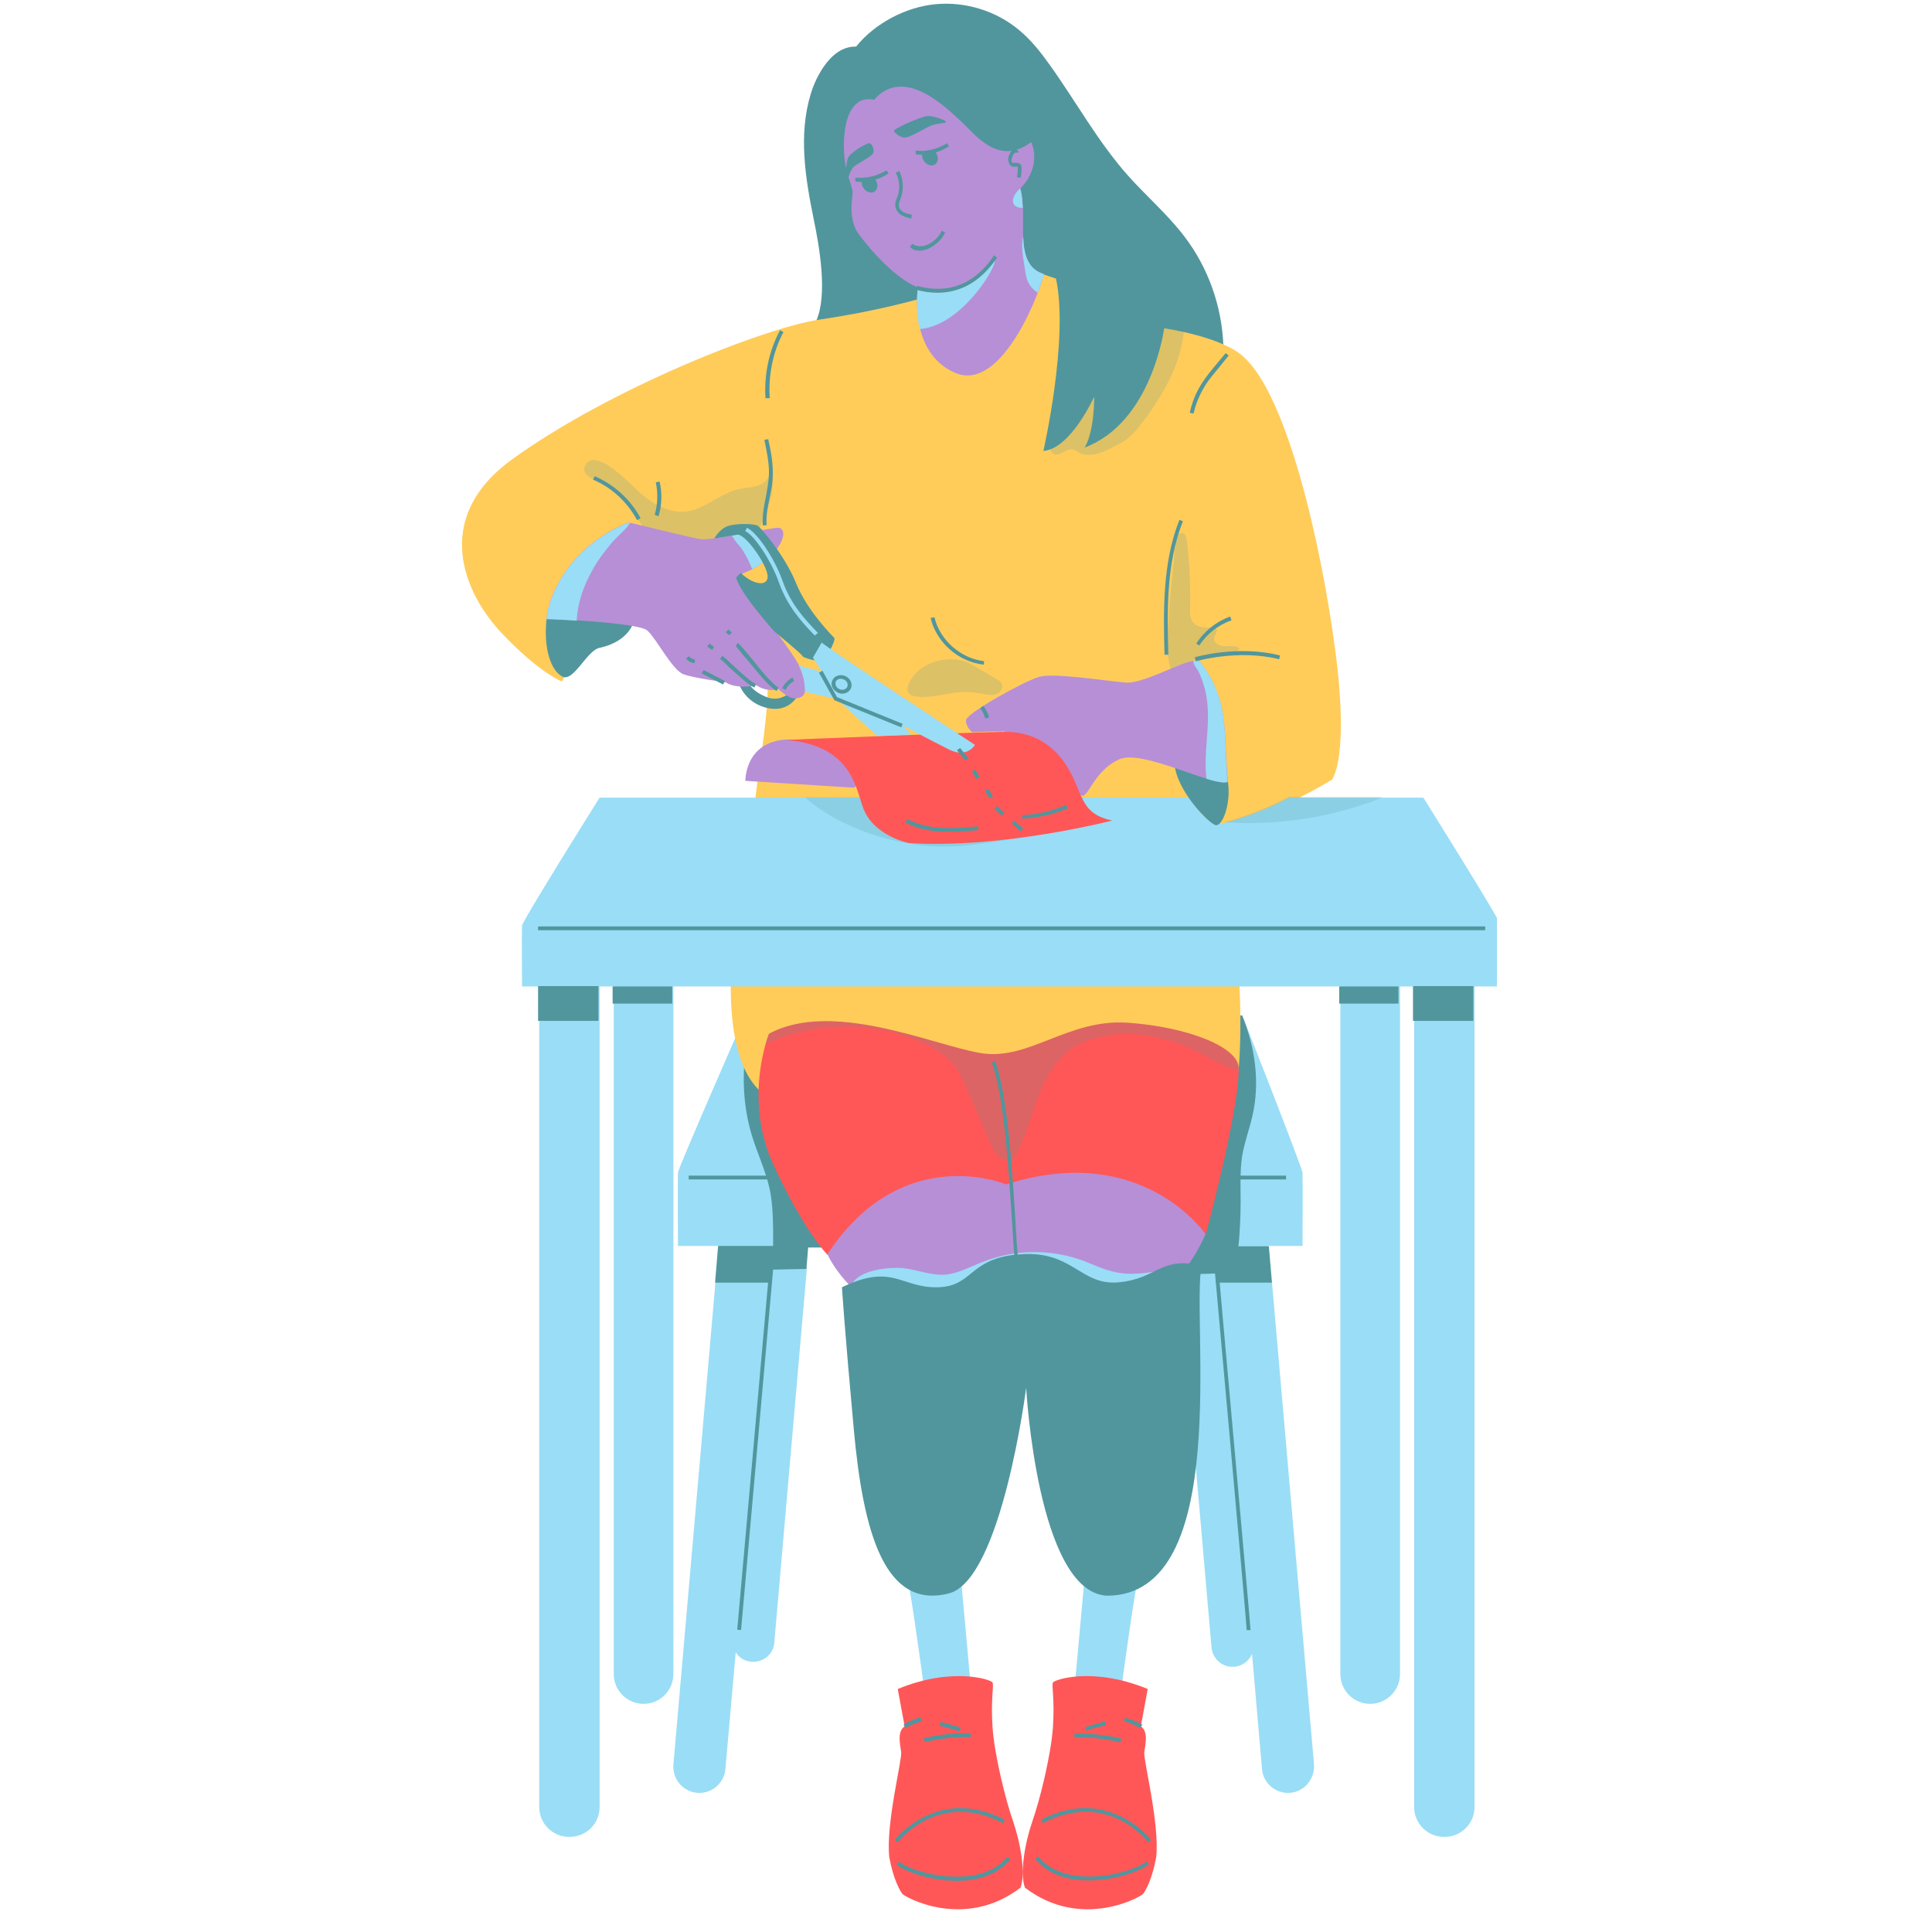 <svg xmlns="http://www.w3.org/2000/svg" xmlns:xlink="http://www.w3.org/1999/xlink" width="192" zoomAndPan="magnify" viewBox="0 0 144 144" height="192" preserveAspectRatio="xMidYMid meet" version="1.0"><defs><filter x="0%" y="0%" width="100%" height="100%" id="5477c4ef94"><feColorMatrix values="0 0 0 0 1 0 0 0 0 1 0 0 0 0 1 0 0 0 1 0" color-interpolation-filters="sRGB"/></filter><clipPath id="6cceb8cbba"><path d="M 38 59 L 111.574 59 L 111.574 137 L 38 137 Z M 38 59 " clip-rule="nonzero"/></clipPath><mask id="1a01489acf"><g filter="url(#5477c4ef94)"><rect x="-14.4" width="172.8" fill="#000000" y="-14.4" height="172.8" fill-opacity="0.2"/></g></mask><clipPath id="06a520d1a2"><path d="M 0.199 0.359 L 60.199 0.359 L 60.199 65.641 L 0.199 65.641 Z M 0.199 0.359 " clip-rule="nonzero"/></clipPath><clipPath id="5fa39653dc"><rect x="0" width="61" y="0" height="66"/></clipPath></defs><path fill="#9addf6" d="M 96 133.633 C 95.004 133.633 94.148 132.863 94.062 131.867 L 93.32 123.266 C 93.094 123.832 92.523 124.234 91.867 124.234 C 91.043 124.234 90.387 123.605 90.301 122.809 L 87.879 95.004 L 89.164 91.871 L 71.812 87.285 L 59.562 91.273 L 60.133 94.605 L 57.711 122.438 C 57.656 123.234 56.973 123.863 56.145 123.863 C 55.574 123.863 55.09 123.578 54.836 123.148 L 54.066 131.867 C 53.98 132.863 53.125 133.633 52.129 133.633 C 50.988 133.633 50.105 132.664 50.191 131.527 L 53.324 95.602 L 54.777 94.234 L 53.523 92.867 L 50.531 92.867 C 50.531 92.867 50.504 87.77 50.531 87.398 C 50.562 87.027 55.547 75.66 55.547 75.66 L 55.973 75.66 L 84.859 86.828 L 92.582 75.66 C 92.582 75.66 97.055 87.027 97.082 87.398 C 97.109 87.77 97.082 92.867 97.082 92.867 L 94.574 92.867 L 92.953 93.895 L 94.805 95.574 L 97.938 131.496 C 98.023 132.637 97.141 133.633 96 133.633 Z M 96 133.633 " fill-opacity="1" fill-rule="nonzero"/><path fill="#51969d" d="M 56.059 84.691 C 55.348 82.383 55.289 79.992 55.66 77.625 C 55.773 76.973 55.859 76.316 55.973 75.688 L 92.582 75.688 C 93.551 78.055 93.922 80.676 93.352 83.152 C 93.121 84.18 92.75 85.148 92.582 86.172 C 92.41 87.312 92.469 88.453 92.469 89.59 C 92.469 90.59 92.41 91.984 92.297 92.98 L 57.625 92.98 C 57.625 91.613 57.656 89.848 57.34 88.508 C 57.027 87.168 56.457 85.973 56.059 84.691 Z M 91.184 25.75 C 91.07 22.816 90.047 19.938 88.281 17.629 C 87.027 15.98 85.43 14.609 84.062 13.074 C 81.812 10.539 80.188 7.547 78.223 4.812 C 77.566 3.898 76.883 3.016 76 2.277 C 74.293 0.824 71.984 0.109 69.762 0.309 C 67.539 0.508 65.203 1.734 63.809 3.473 C 61.758 3.414 60.645 6.207 60.418 7.035 C 59.508 10.055 60.02 13.242 60.645 16.32 C 61.074 18.371 61.699 21.961 60.844 23.898 C 61.301 25.266 62.727 25.891 64.066 26.434 C 65.402 26.977 66.828 27.176 68.168 27.688 C 69.051 28.027 69.906 28.484 70.473 29.227 C 71.273 30.281 71.387 31.73 72.125 32.871 C 72.754 33.812 73.75 34.438 74.805 34.836 C 75.859 35.238 76.969 35.438 78.051 35.719 C 79.051 35.977 80.02 36.32 81.043 36.289 C 81.754 36.262 82.438 36.035 83.121 35.805 C 84.293 35.406 85.488 35.035 86.484 34.297 C 87.68 33.414 88.508 32.133 89.078 30.734 C 89.617 29.367 89.902 27.887 90.188 26.434 " fill-opacity="1" fill-rule="nonzero"/><path fill="#ffcc5a" d="M 92.352 72.953 C 92.609 77.227 92.297 79.934 92.297 79.934 C 92.297 79.934 60.902 85.746 56.488 81.16 C 52.07 76.574 56.258 60.734 56.258 60.734 C 56.09 59.023 57.742 52.129 57.055 49.336 C 56.371 46.52 46.688 43.383 46.688 43.383 L 41.871 50.789 C 41.871 50.789 40.25 50.191 37.457 47.258 C 34.637 44.324 32.074 38.656 38.168 34.238 C 45.492 28.941 57.027 24.41 61.129 23.812 C 65.234 23.215 68.309 22.332 68.309 22.332 L 71.559 24.07 L 77.766 20.449 L 78.707 20.766 C 79.676 25.266 77.766 33.613 77.766 33.613 C 79.82 33.441 81.555 29.566 81.555 29.566 C 81.555 29.566 81.586 32.133 80.844 33.355 C 85.859 31.477 86.77 24.469 86.77 24.469 C 86.77 24.469 91.156 25.094 92.723 26.633 C 95.941 29.539 98.477 40.535 99.531 48.539 C 100.586 56.547 99.277 58.113 99.277 58.113 C 99.277 58.113 97.938 58.938 96.113 59.82 C 94.434 60.676 92.184 69.906 92.352 72.953 Z M 92.352 72.953 " fill-opacity="1" fill-rule="nonzero"/><path fill="#ff5757" d="M 73.012 78.48 C 76.656 79.137 79.562 75.918 84.062 76.23 C 88.562 76.543 92.324 78.055 92.324 79.621 C 92.352 82.812 89.875 91.984 89.875 91.984 L 71.871 89.078 L 61.672 93.523 C 61.672 93.523 59.875 91.699 57.625 86.77 C 55.375 81.844 57.312 77.055 57.312 77.055 C 62.012 74.52 69.363 77.824 73.012 78.48 Z M 73.012 78.48 " fill-opacity="1" fill-rule="nonzero"/><g clip-path="url(#6cceb8cbba)"><path fill="#9addf6" d="M 111.895 73.523 L 109.902 73.523 L 109.902 134.688 C 109.902 135.914 108.906 136.91 107.68 136.91 L 107.621 136.91 C 106.398 136.91 105.402 135.914 105.402 134.688 L 105.402 73.523 L 104.348 73.523 L 104.348 124.773 C 104.348 126 103.348 126.996 102.125 126.996 C 100.898 126.996 99.902 126 99.902 124.773 L 99.902 73.523 L 50.191 73.523 L 50.191 124.773 C 50.191 126 49.195 126.996 47.969 126.996 C 46.742 126.996 45.746 126 45.746 124.773 L 45.746 73.523 L 44.691 73.523 L 44.691 134.688 C 44.691 135.914 43.695 136.91 42.473 136.91 L 42.414 136.91 C 41.188 136.91 40.191 135.914 40.191 134.688 L 40.191 73.523 L 38.91 73.523 C 38.91 73.523 38.883 69.363 38.91 68.996 C 38.938 68.625 44.691 59.449 44.691 59.449 L 88.621 59.449 C 88.621 59.449 89.875 61.359 90.699 61.418 C 91.414 61.445 94.434 60.363 96.055 59.449 L 106.086 59.449 C 106.086 59.449 111.84 68.625 111.867 68.996 C 111.926 69.363 111.895 73.523 111.895 73.523 Z M 111.895 73.523 " fill-opacity="1" fill-rule="nonzero"/></g><g mask="url(#1a01489acf)"><g transform="matrix(1, 0, 0, 1, 43, 21)"><g clip-path="url(#5fa39653dc)"><g clip-path="url(#06a520d1a2)"><path fill="#51969d" d="M 35.336 12.641 C 34.996 12.102 35.594 11.246 35.82 10.789 C 36.648 9.195 37.332 7.512 37.871 5.777 C 38.188 4.777 38.473 3.781 38.926 2.871 C 39.383 1.957 40.121 1.102 41.062 0.703 C 41.633 0.477 42.258 0.391 42.887 0.391 C 43.484 0.391 44.141 0.477 44.594 0.848 C 45.164 1.332 45.281 2.129 45.281 2.871 C 45.281 5.691 43.828 8.281 42.117 10.531 C 41.832 10.902 41.52 11.273 41.176 11.586 C 40.777 11.93 40.293 12.156 39.84 12.383 C 39.07 12.785 38.102 13.152 37.359 12.699 C 37.246 12.613 37.133 12.527 36.988 12.5 C 36.391 12.355 35.793 13.324 35.336 12.641 Z M 47.586 27.91 C 48.301 27.883 48.898 27.855 49.41 27.34 C 49.098 27.086 48.668 27.168 48.27 27.168 C 47.871 27.141 47.414 26.887 47.5 26.516 C 47.559 26.285 47.816 26 47.645 25.859 C 47.586 25.832 47.531 25.801 47.445 25.801 C 46.93 25.746 46.332 25.832 45.992 25.461 C 45.68 25.148 45.68 24.664 45.707 24.234 C 45.734 22.812 45.68 21.414 45.535 19.992 C 45.508 19.676 45.508 18.426 44.91 18.793 C 44.539 19.023 44.566 20.191 44.512 20.562 C 44.281 22.84 44.027 25.117 44.055 27.398 C 44.055 27.969 44.082 28.594 44.426 29.078 C 45.223 28.309 46.504 27.969 47.586 27.91 Z M 13.602 18.395 C 13.117 19.508 12.719 20.676 11.922 21.586 C 11.121 22.496 9.84 23.125 8.699 22.727 C 7.789 22.414 7.191 21.586 6.68 20.816 C 5.879 19.648 5.082 18.48 4.285 17.312 C 4 16.887 3.715 16.488 3.375 16.117 C 2.777 15.52 2.121 15.176 1.379 14.805 C 0.922 14.578 0.27 14.238 0.668 13.609 C 1.465 12.355 4.059 15.148 4.656 15.688 C 5.598 16.516 6.766 17.227 8.016 17.141 C 9.469 17.027 10.609 15.773 12.062 15.461 C 12.547 15.348 13.059 15.348 13.543 15.176 C 14 15.004 14.457 14.578 14.398 14.066 C 14.941 15.434 14.199 17 13.602 18.395 Z M 17.133 38.535 C 17.105 38.508 17.047 38.48 17.02 38.422 L 37.785 38.422 C 37.617 38.707 37.418 38.992 37.219 39.25 C 35.82 40.988 33.43 41.414 31.234 41.727 C 29.867 41.926 28.473 42.125 27.074 42.098 C 23.801 42.039 19.613 40.73 17.133 38.535 Z M 60.008 38.422 C 59.609 38.621 59.18 38.793 58.781 38.906 C 55.508 40.02 52.031 40.504 48.582 40.305 C 48.469 40.305 48.355 40.305 48.242 40.273 C 49.41 40.02 51.688 39.137 53.055 38.395 L 60.008 38.395 Z M 24.797 29.82 C 25.621 28.223 27.988 27.684 29.441 28.539 C 30.066 28.906 30.664 29.25 31.293 29.621 C 31.434 29.707 31.605 29.789 31.664 29.961 C 31.805 30.246 31.578 30.617 31.262 30.73 C 30.949 30.844 30.637 30.789 30.324 30.73 C 29.727 30.617 29.098 30.531 28.5 30.59 C 27.703 30.617 23.801 31.758 24.797 29.82 Z M 49.324 58.621 C 49.324 58.676 49.324 58.734 49.324 58.793 C 48.102 58.477 47.016 57.738 45.848 57.195 C 43.312 56 40.238 55.602 37.672 56.711 C 36.191 57.34 35.195 58.793 34.566 60.301 C 33.941 61.781 33.57 63.379 32.859 64.832 C 32.746 65.059 32.602 65.285 32.402 65.402 C 32.09 65.57 31.664 65.457 31.406 65.203 C 31.148 64.945 30.977 64.602 30.836 64.289 C 30.238 62.895 29.641 61.527 29.043 60.129 C 28.758 59.477 28.473 58.793 27.988 58.25 C 27.418 57.594 26.648 57.141 25.852 56.77 C 22.176 55.059 17.73 55.117 14.055 56.824 C 14.199 56.312 14.312 56.027 14.312 56.027 C 18.984 53.551 26.336 56.824 30.012 57.48 C 33.656 58.137 36.562 54.918 41.062 55.23 C 45.562 55.543 49.324 57.055 49.324 58.621 Z M 49.324 58.621 " fill-opacity="1" fill-rule="nonzero"/></g></g></g></g><path fill="#51969d" d="M 53.523 92.867 L 60.246 92.867 L 60.105 94.578 L 57.484 94.633 L 57.398 95.602 L 53.297 95.602 Z M 94.805 95.602 L 94.574 92.895 L 87.711 92.895 L 87.879 95.004 L 90.617 94.918 L 90.617 95.602 Z M 90.617 61.504 C 91.102 61.586 91.754 59.992 91.527 58.281 C 91.5 58.113 90.957 57.855 90.844 57.715 C 90.816 57.656 90.758 57.598 90.699 57.57 C 90.645 57.543 90.586 57.543 90.559 57.543 C 90.215 57.484 89.875 57.316 89.617 57.059 C 89.531 56.973 89.449 56.859 89.332 56.773 C 89.219 56.715 89.078 56.688 88.934 56.688 C 88.48 56.66 87.965 56.746 87.539 56.887 C 87.652 58.91 90.133 61.418 90.617 61.504 Z M 57.258 52.785 C 58.938 53.125 59.535 51.703 59.535 51.703 L 59.078 51.418 C 59.078 51.418 58.281 52.414 57.141 51.957 C 56.004 51.504 55.832 50.934 55.832 50.934 L 55.121 51.047 C 55.09 51.02 55.574 52.441 57.258 52.785 Z M 45.008 44.664 C 44.691 44.582 44.406 44.438 44.125 44.383 C 43.469 44.266 42.812 44.637 42.27 45.035 C 41.758 45.406 41.16 45.719 40.734 46.148 C 40.504 48.312 41.047 49.965 41.902 50.422 C 42.754 50.875 43.723 48.484 44.691 48.285 C 45.633 48.086 47.086 47.484 47.344 45.918 L 47.059 44.637 C 46.344 44.75 45.66 44.836 45.008 44.664 Z M 57.312 87.625 L 51.332 87.625 L 51.332 87.91 L 57.312 87.91 Z M 60.676 47.484 C 60.477 47.656 60.16 48.426 60.078 48.652 L 60.332 48.738 C 60.504 48.312 60.73 47.77 60.816 47.715 C 60.902 47.656 61.273 47.715 61.613 47.828 L 61.699 47.543 C 61.527 47.484 60.902 47.285 60.676 47.484 Z M 60.676 47.484 " fill-opacity="1" fill-rule="nonzero"/><path fill="#b78fd6" d="M 46.828 38.941 C 46.973 38.941 51.473 40.078 52.242 40.191 C 53.012 40.309 57.742 39.254 58.082 39.34 C 58.938 39.594 57.941 41.762 55.32 42.758 C 55.234 42.785 56.629 45.434 58.023 47.316 C 58.707 48.254 59.309 49.109 59.535 49.566 C 60.191 51.02 60.305 52.102 59.191 52.043 C 58.68 52.016 58.023 51.359 58.023 51.359 C 58.023 51.359 57.227 51.645 56.371 51.074 C 56.371 51.074 54.949 51.418 54.066 50.848 C 54.066 50.848 51.758 50.562 50.934 50.25 C 50.105 49.938 48.965 47.656 48.254 47 C 47.543 46.375 40.734 46.117 40.734 46.117 C 40.82 44.723 42.188 40.82 46.828 38.941 Z M 46.828 38.941 " fill-opacity="1" fill-rule="nonzero"/><path fill="#9addf6" d="M 71.559 116.91 L 72.355 125.684 L 68.906 126.055 C 68.906 126.055 67.684 116.91 67.453 116.91 Z M 80.902 116.91 L 80.102 125.684 L 83.551 126.055 C 83.551 126.055 84.773 116.91 85.004 116.91 Z M 55.289 40.906 C 55.605 41.391 55.859 41.902 56.059 42.414 C 56.457 42.215 56.801 41.988 57.086 41.762 C 56.855 41.219 56.516 40.734 56.289 40.191 C 56.203 39.992 56.117 39.824 56.004 39.652 C 55.547 39.738 55.035 39.824 54.551 39.91 C 54.719 40.277 55.148 40.707 55.289 40.906 Z M 55.289 40.906 " fill-opacity="1" fill-rule="nonzero"/><path fill="#b78fd6" d="M 65.148 7.434 C 67.398 4.867 70.559 8.059 71.641 9.055 C 72.727 10.055 74.406 12.418 76.855 10.594 C 76.855 10.594 77.738 12.273 76.059 14.043 C 76.656 16.094 75.43 19.711 77.797 20.422 C 77.652 21.363 74.777 29.281 71.215 27.801 C 67.652 26.293 68.422 21.418 68.422 21.418 C 68.422 21.418 66.656 20.934 64.008 17.461 C 63.18 16.348 63.551 14.695 63.551 14.355 C 63.551 14.012 63.18 13.043 63.18 13.043 C 62.613 11.078 62.727 6.918 65.148 7.434 Z M 61.672 93.492 C 61.672 93.492 63.297 97.113 67.34 98.195 C 71.387 99.277 75.887 93.922 75.887 93.922 C 75.887 93.922 78.168 97.113 82.84 97.512 C 87.512 97.91 89.848 91.984 89.848 91.984 C 89.848 91.984 85.176 85.035 74.977 88.281 C 74.977 88.254 67.199 85.035 61.672 93.492 Z M 91.527 58.281 C 90.359 58.652 85.145 55.805 83.406 56.602 C 81.672 57.398 81.215 59.137 80.73 59.309 C 80.246 59.48 75.375 54.094 74.633 54.523 C 73.895 54.496 73.039 54.551 72.469 54.578 C 72.125 54.293 71.957 53.895 72.012 53.641 C 72.156 53.098 76.344 50.762 77.453 50.449 C 78.566 50.137 82.297 50.734 83.863 50.875 C 85.402 51.02 88.992 48.711 89.449 49.336 C 91.699 52.328 91.156 54.551 91.527 58.281 Z M 63.637 58.711 L 55.547 58.199 C 55.633 56.629 56.516 55.262 58.539 55.121 C 58.539 55.094 68.422 55.52 63.637 58.711 Z M 63.637 58.711 " fill-opacity="1" fill-rule="nonzero"/><path fill="#ff5757" d="M 73.977 125.402 C 74.094 125.629 73.836 126.652 73.977 128.734 C 74.121 130.812 74.945 134.145 75.516 135.77 C 76.086 137.422 76.457 139.672 76.059 140.699 C 71.871 143.891 67.426 141.383 67.254 141.156 C 67.086 140.926 66.602 140.129 66.285 138.449 C 66 135.969 67.254 131.156 67.168 130.586 C 67.086 130.016 66.855 129.047 67.426 128.676 L 66.914 125.887 C 71.016 124.203 73.895 125.199 73.977 125.402 Z M 78.48 125.402 C 78.367 125.629 78.621 126.652 78.48 128.734 C 78.336 130.812 77.512 134.145 76.941 135.77 C 76.371 137.422 76 139.672 76.398 140.699 C 80.586 143.891 85.031 141.383 85.203 141.156 C 85.375 140.926 85.859 140.129 86.172 138.449 C 86.457 135.969 85.203 131.156 85.289 130.586 C 85.375 130.016 85.602 129.047 85.031 128.676 L 85.543 125.887 C 81.441 124.203 78.594 125.199 78.48 125.402 Z M 64.293 60.105 C 65.035 62.328 67.77 62.84 67.77 62.84 C 74.746 63.27 82.895 61.16 82.895 61.16 C 80.617 60.676 80.73 59.336 79.789 57.57 C 78.852 55.805 77.254 54.496 74.805 54.551 C 72.355 54.578 58.539 55.148 58.539 55.148 C 63.324 55.52 63.75 58.539 64.293 60.105 Z M 64.293 60.105 " fill-opacity="1" fill-rule="nonzero"/><path fill="#51969d" d="M 70.902 55.32 C 70.672 55.035 70.391 54.777 70.074 54.609 L 70.219 54.352 C 70.59 54.551 70.902 54.809 71.129 55.148 Z M 54.863 43.043 C 55.176 44.266 57.711 47.059 57.711 47.059 C 57.711 47.059 59.82 48.797 59.82 48.91 C 59.82 49.023 61.102 49.367 61.328 49.254 C 61.559 49.137 62.328 47.688 62.184 47.543 C 62.043 47.402 60.16 45.52 59.336 43.469 C 58.508 41.418 56.742 39.367 56.488 39.195 C 56.23 39.023 54.949 38.996 54.293 39.195 C 53.637 39.395 53.238 40.137 53.238 40.137 L 54.949 39.852 C 55.488 39.766 56.914 41.703 57.172 42.699 C 57.457 43.699 56.316 43.754 55.203 42.699 Z M 54.863 43.043 " fill-opacity="1" fill-rule="nonzero"/><path fill="#9addf6" d="M 88.422 94.461 C 87.254 96.031 85.402 97.711 82.84 97.484 C 78.168 97.082 75.887 93.895 75.887 93.895 C 75.887 93.895 71.359 99.25 67.34 98.168 C 65.633 97.711 64.348 96.77 63.438 95.887 C 63.438 95.859 63.465 95.801 63.465 95.773 C 64.008 94.633 66.23 94.434 67.312 94.52 C 68.367 94.633 69.422 95.09 70.473 95.004 C 71.414 94.918 72.27 94.434 73.152 94.094 C 75.574 93.094 78.395 93.066 80.844 94.008 C 81.5 94.262 82.156 94.578 82.84 94.746 C 84.633 95.262 86.543 94.605 88.422 94.461 Z M 60.961 47.172 C 60.02 46.203 58.938 45.035 58.34 43.328 C 57.742 41.617 56.371 39.594 55.66 39.34 L 55.547 39.594 C 56.145 39.824 57.457 41.703 58.055 43.414 C 58.68 45.18 59.762 46.375 60.73 47.371 Z M 67.91 54.75 L 67.34 54.094 C 67.34 54.094 69.363 55.18 70.73 55.863 C 72.098 56.547 72.668 55.52 72.668 55.52 C 72.668 55.52 61.246 48.027 61.246 47.887 L 60.59 49.023 L 61.273 50.078 L 59.535 49.594 C 60.02 50.422 59.992 51.559 59.992 51.559 L 62.383 52.102 C 62.383 52.102 65.348 54.863 65.434 54.863 C 65.516 54.836 67.91 54.75 67.91 54.75 Z M 74.148 19.34 C 73.75 19.797 73.379 20.309 72.926 20.707 C 72.41 21.137 71.812 21.449 71.156 21.59 C 70.531 21.703 69.906 21.676 69.277 21.59 C 68.992 21.562 68.68 21.535 68.395 21.562 C 68.367 21.902 68.223 23.188 68.566 24.523 C 71.641 24.297 74.348 19.852 74.148 19.34 Z M 76.23 15.496 C 76.199 14.98 76.172 14.469 76.031 14.043 C 75.289 14.727 75.289 15.496 76.23 15.496 Z M 40.734 46.148 C 40.734 46.148 41.73 46.176 42.984 46.262 C 43.039 44.949 43.496 43.668 44.152 42.5 C 44.551 41.762 45.062 41.105 45.605 40.449 C 46.004 39.965 46.629 39.508 46.945 38.996 C 46.945 38.996 46.945 38.969 46.973 38.969 C 46.914 38.969 46.859 38.941 46.859 38.941 C 42.188 40.82 40.82 44.723 40.734 46.148 Z M 89.477 49.367 C 89.391 49.254 89.191 49.223 88.934 49.281 C 88.965 49.621 89.277 49.852 89.449 50.305 C 89.73 50.988 89.93 51.703 89.988 52.441 C 90.188 54.293 89.676 56.23 89.93 58.055 C 90.645 58.254 91.215 58.398 91.5 58.281 C 91.156 54.551 91.699 52.328 89.477 49.367 Z M 76.398 20.109 C 76.457 20.508 76.516 20.906 76.742 21.219 C 76.883 21.477 77.113 21.648 77.34 21.82 C 77.598 21.137 77.766 20.621 77.797 20.422 C 76.57 20.051 76.312 18.914 76.258 17.629 C 76.059 18.398 76.312 19.453 76.398 20.109 Z M 76.398 20.109 " fill-opacity="1" fill-rule="nonzero"/><path fill="#51969d" d="M 68.707 128.277 C 68.453 128.363 67.77 128.621 67.539 128.789 L 67.34 128.562 C 67.625 128.305 68.508 128.02 68.594 127.992 Z M 68.938 129.844 C 70.047 129.59 71.215 129.445 72.355 129.473 L 72.355 129.188 C 71.188 129.16 69.988 129.273 68.852 129.559 Z M 71.613 128.762 C 71.414 128.707 71.242 128.648 71.043 128.59 L 70.105 128.336 L 70.02 128.621 L 70.957 128.875 C 71.129 128.934 71.328 128.961 71.5 129.047 Z M 67 138.762 L 66.828 138.988 C 67.426 139.473 69.336 140.188 71.301 140.188 C 72.809 140.188 74.32 139.785 75.316 138.562 L 75.09 138.391 C 72.953 140.984 67.969 139.559 67 138.762 Z M 66.684 137.137 L 66.914 137.309 C 66.941 137.281 69.934 133.379 74.746 135.883 L 74.891 135.629 C 69.848 133.035 66.715 137.109 66.684 137.137 Z M 83.863 128.02 L 83.777 128.277 C 84.035 128.363 84.719 128.621 84.945 128.789 L 85.145 128.562 C 84.832 128.336 83.949 128.051 83.863 128.02 Z M 80.102 129.504 C 81.242 129.473 82.41 129.59 83.523 129.875 L 83.578 129.59 C 82.438 129.305 81.27 129.188 80.074 129.219 Z M 82.438 128.59 L 82.355 128.305 L 81.414 128.562 C 81.242 128.621 81.043 128.676 80.844 128.734 L 80.957 128.988 C 81.129 128.934 81.328 128.875 81.5 128.82 Z M 77.367 138.363 L 77.141 138.535 C 78.137 139.758 79.676 140.156 81.156 140.156 C 83.121 140.156 85.031 139.445 85.629 138.961 L 85.461 138.734 C 84.52 139.559 79.535 140.984 77.367 138.363 Z M 77.598 135.629 L 77.738 135.883 C 82.523 133.406 85.461 137.168 85.574 137.309 L 85.801 137.137 C 85.773 137.109 82.609 133.035 77.598 135.629 Z M 83.406 95.574 C 80.531 95.859 79.961 93.18 76.031 93.492 C 75.973 93.492 75.914 93.492 75.859 93.523 C 75.801 93.039 75.746 92.125 75.688 91.074 C 75.461 87.539 75.117 81.645 74.18 79.109 L 73.922 79.191 C 74.863 81.699 75.203 87.57 75.43 91.074 C 75.516 92.27 75.547 93.066 75.602 93.523 C 72.156 93.949 72.496 95.887 69.875 95.945 C 67.141 96 66.543 94.121 62.754 95.945 C 62.754 95.945 62.926 98.766 63.637 106.543 C 64.348 114.32 65.973 119.988 70.73 118.762 C 74.664 117.738 76.484 103.438 76.484 103.438 C 76.484 103.438 77.312 118.648 82.496 118.934 C 91.926 118.934 88.762 98.281 89.562 94.32 C 86.426 93.637 86.312 95.289 83.406 95.574 Z M 40.105 69.051 L 40.105 69.336 L 110.699 69.336 L 110.699 69.051 Z M 91.754 87.91 L 95.855 87.91 L 95.855 87.625 L 91.754 87.625 Z M 40.105 76.09 L 44.605 76.09 L 44.605 73.496 L 40.105 73.496 Z M 45.66 74.805 L 50.105 74.805 L 50.105 73.523 L 45.66 73.523 Z M 99.816 74.805 L 104.234 74.805 L 104.234 73.523 L 99.816 73.523 Z M 105.316 76.09 L 109.816 76.09 L 109.816 73.496 L 105.316 73.496 Z M 54.949 121.469 L 55.234 121.496 L 57.684 93.949 L 57.398 93.922 Z M 90.473 93.949 C 90.5 94.234 92.922 121.07 92.922 121.496 L 93.207 121.496 C 93.207 121.156 90.844 95.031 90.758 93.922 Z M 55.859 49.367 C 56.574 50.25 57.371 51.219 57.883 51.504 L 58.023 51.246 C 57.57 50.988 56.742 49.992 56.09 49.168 C 55.633 48.598 55.203 48.113 55.004 47.914 L 54.836 48.141 C 55.004 48.34 55.406 48.855 55.859 49.367 Z M 56.23 51.246 L 56.344 50.988 C 56.031 50.875 55.148 50.078 54.578 49.539 C 54.234 49.223 53.98 48.969 53.836 48.883 L 53.668 49.109 C 53.781 49.168 54.066 49.453 54.352 49.738 C 55.176 50.477 55.887 51.133 56.23 51.246 Z M 54.035 50.762 L 52.441 49.938 L 52.301 50.191 L 53.895 51.02 Z M 51.785 49.422 L 51.785 49.137 C 51.617 49.137 51.473 49.055 51.359 48.91 L 51.133 49.082 C 51.273 49.281 51.531 49.422 51.785 49.422 Z M 53.211 48.199 C 53.098 48.141 52.984 48.055 52.898 47.969 L 52.699 48.168 C 52.812 48.285 52.953 48.371 53.098 48.426 Z M 54.551 47.145 L 54.293 46.918 L 54.094 47.117 L 54.352 47.344 Z M 58.566 51.418 C 58.68 51.133 58.91 50.906 59.191 50.762 L 59.078 50.508 C 58.738 50.676 58.453 50.961 58.309 51.305 Z M 70.789 61.988 C 71.5 61.988 72.211 61.93 72.926 61.871 L 72.895 61.586 C 72.012 61.672 71.102 61.758 70.191 61.703 C 69.191 61.645 68.336 61.418 67.625 61.047 L 67.484 61.305 C 68.223 61.703 69.137 61.93 70.16 61.988 C 70.391 61.988 70.59 61.988 70.789 61.988 Z M 76.199 61.02 C 77.367 60.961 78.508 60.703 79.59 60.25 L 79.477 59.992 C 78.422 60.449 77.312 60.703 76.172 60.762 Z M 73.723 53.469 C 73.637 53.156 73.492 52.871 73.293 52.613 L 73.066 52.785 C 73.238 53.012 73.352 53.27 73.438 53.555 Z M 71.559 55.746 L 71.328 55.918 L 71.957 56.688 L 72.184 56.516 Z M 72.695 57.344 L 72.441 57.484 L 72.754 58.055 L 73.012 57.914 Z M 74.008 59.367 L 73.664 58.797 L 73.41 58.938 L 73.75 59.508 Z M 74.121 60.277 L 74.664 60.789 L 74.863 60.59 L 74.32 60.078 Z M 75.402 61.359 L 76.059 61.957 L 76.258 61.758 L 75.602 61.16 Z M 67.168 54.211 L 67.285 53.953 L 62.383 51.957 L 61.301 49.992 L 61.043 50.137 L 62.184 52.188 Z M 62.043 50.707 C 62.184 50.363 62.641 50.223 63.012 50.391 C 63.383 50.562 63.582 50.988 63.41 51.332 C 63.297 51.559 63.039 51.703 62.781 51.703 C 62.668 51.703 62.555 51.676 62.441 51.617 C 62.07 51.445 61.871 51.047 62.043 50.707 Z M 62.555 51.359 C 62.781 51.473 63.066 51.391 63.152 51.191 C 63.238 50.988 63.125 50.734 62.898 50.648 C 62.812 50.621 62.754 50.59 62.668 50.59 C 62.496 50.59 62.355 50.676 62.297 50.789 C 62.215 51.02 62.328 51.246 62.555 51.359 Z M 57.086 37.031 C 56.941 37.715 56.801 38.457 56.855 39.168 L 57.141 39.141 C 57.086 38.457 57.227 37.742 57.371 37.059 C 57.484 36.52 57.598 35.977 57.598 35.406 C 57.625 34.496 57.457 33.613 57.258 32.73 L 56.973 32.785 C 57.141 33.641 57.34 34.496 57.312 35.379 C 57.285 35.977 57.172 36.52 57.086 37.031 Z M 89.875 28.656 C 90.133 28.258 90.445 27.887 90.758 27.516 L 91.582 26.492 L 91.355 26.32 L 90.5 27.344 C 90.188 27.715 89.875 28.113 89.617 28.512 C 89.164 29.195 88.848 29.965 88.68 30.766 L 88.965 30.82 C 89.133 30.051 89.449 29.34 89.875 28.656 Z M 87.082 48.797 C 86.996 45.605 86.91 42.016 88.164 38.855 L 87.91 38.742 C 86.629 41.961 86.711 45.578 86.797 48.797 Z M 89.133 49.281 C 89.164 49.281 92.297 48.371 95.344 49.137 L 95.402 48.855 C 92.297 48.055 89.078 48.969 89.047 48.996 Z M 89.164 47.969 L 89.391 48.113 C 89.93 47.258 90.816 46.574 91.785 46.234 L 91.699 45.949 C 90.672 46.316 89.762 47.031 89.164 47.969 Z M 66.855 14.754 C 66.77 14.953 66.684 15.18 66.742 15.438 C 66.801 15.695 66.969 15.922 67.227 16.062 C 67.453 16.18 67.711 16.234 67.91 16.293 L 67.969 16.008 C 67.77 15.949 67.539 15.922 67.34 15.809 C 67.141 15.695 67.027 15.551 67 15.379 C 66.969 15.211 67.027 15.039 67.113 14.84 C 67.141 14.781 67.141 14.754 67.168 14.695 C 67.371 14.043 67.312 13.328 67.027 12.73 L 66.77 12.875 C 67.055 13.414 67.086 14.043 66.914 14.609 C 66.887 14.641 66.855 14.695 66.855 14.754 Z M 68.566 18.684 C 68.68 18.684 68.82 18.656 68.938 18.629 C 69.25 18.543 69.59 18.344 69.906 18.059 C 70.16 17.832 70.332 17.574 70.445 17.316 L 70.191 17.203 C 70.105 17.402 69.961 17.602 69.734 17.832 C 69.449 18.086 69.164 18.258 68.879 18.316 C 68.566 18.398 68.223 18.344 67.996 18.172 L 67.824 18.398 C 68.023 18.629 68.281 18.684 68.566 18.684 Z M 68.367 21.305 L 68.281 21.59 C 68.766 21.734 69.305 21.82 69.875 21.82 C 71.328 21.82 72.953 21.219 74.32 19.199 L 74.094 19.027 C 72.297 21.734 69.988 21.762 68.367 21.305 Z M 67.398 10.254 C 67.824 10.281 68.992 9.512 69.449 9.34 C 69.906 9.172 70.504 9.199 70.504 9.086 C 70.531 8.969 69.562 8.602 69.078 8.656 C 68.621 8.715 66.457 9.625 66.629 9.797 C 66.656 9.824 67 10.223 67.398 10.254 Z M 63.211 13.301 C 63.211 13.301 63.383 12.703 63.582 12.473 C 63.781 12.246 64.918 11.707 65.062 11.449 C 65.203 11.191 65.004 10.652 64.777 10.68 C 64.551 10.68 63.383 11.363 63.211 11.762 C 63.012 12.191 63.012 13.359 63.211 13.301 Z M 68.309 11.223 C 68.281 11.223 68.254 11.223 68.254 11.223 L 68.254 11.508 L 68.281 11.508 C 68.395 11.508 68.508 11.535 68.652 11.535 C 68.68 11.535 68.707 11.535 68.738 11.535 C 68.707 11.707 68.766 11.875 68.879 12.02 C 69.078 12.305 69.449 12.418 69.707 12.246 C 69.934 12.074 69.961 11.707 69.762 11.391 C 69.762 11.363 69.734 11.363 69.734 11.363 C 70.133 11.25 70.473 11.078 70.73 10.906 L 70.59 10.68 C 70.047 10.992 69.277 11.336 68.309 11.223 Z M 63.809 13.242 C 63.781 13.242 63.75 13.242 63.75 13.242 L 63.75 13.527 L 63.781 13.527 C 63.895 13.527 64.008 13.559 64.148 13.559 C 64.18 13.559 64.207 13.559 64.234 13.559 C 64.207 13.727 64.266 13.898 64.379 14.043 C 64.578 14.328 64.949 14.441 65.203 14.27 C 65.434 14.098 65.461 13.727 65.262 13.414 C 65.262 13.387 65.234 13.387 65.234 13.387 C 65.633 13.273 65.973 13.102 66.23 12.93 L 66.086 12.703 C 65.547 12.988 64.777 13.328 63.809 13.242 Z M 47.484 38.77 L 47.742 38.625 C 47 37.23 45.777 36.121 44.324 35.492 L 44.207 35.75 C 45.605 36.348 46.773 37.43 47.484 38.77 Z M 49.078 38.484 C 49.336 37.656 49.363 36.746 49.164 35.891 L 48.879 35.949 C 49.051 36.746 49.023 37.602 48.797 38.371 Z M 73.352 49.281 C 71.613 49.082 70.047 47.715 69.648 46.004 L 69.363 46.062 C 69.789 47.887 71.441 49.336 73.324 49.539 Z M 78.137 19.883 C 77.797 19.598 76.629 14.582 76.629 14.582 C 76.914 15.609 76.086 18.43 78.137 19.883 Z M 57.371 29.68 C 57.258 28 57.598 26.234 58.395 24.754 L 58.141 24.609 C 57.312 26.148 56.941 27.945 57.055 29.68 Z M 75.402 12.391 C 75.516 12.445 75.629 12.418 75.715 12.418 L 75.746 12.418 C 75.832 12.418 75.859 12.418 75.859 12.445 C 75.859 12.473 75.859 12.531 75.859 12.559 C 75.859 12.789 75.832 13.016 75.801 13.215 L 76.086 13.242 C 76.113 13.016 76.145 12.789 76.145 12.559 C 76.145 12.504 76.145 12.391 76.086 12.273 C 76 12.16 75.859 12.133 75.688 12.133 L 75.629 12.133 C 75.574 12.133 75.516 12.16 75.461 12.133 C 75.402 12.105 75.375 11.961 75.402 11.848 C 75.43 11.734 75.488 11.621 75.516 11.535 C 75.547 11.477 75.574 11.422 75.629 11.422 C 75.629 11.422 75.629 11.422 75.629 11.391 L 75.914 11.363 C 75.914 11.277 75.859 11.223 75.801 11.164 C 75.715 11.105 75.629 11.105 75.547 11.137 C 75.402 11.191 75.348 11.305 75.289 11.391 C 75.23 11.508 75.176 11.648 75.145 11.762 C 75.145 11.992 75.176 12.273 75.402 12.391 Z M 75.402 12.391 " fill-opacity="1" fill-rule="nonzero"/></svg>